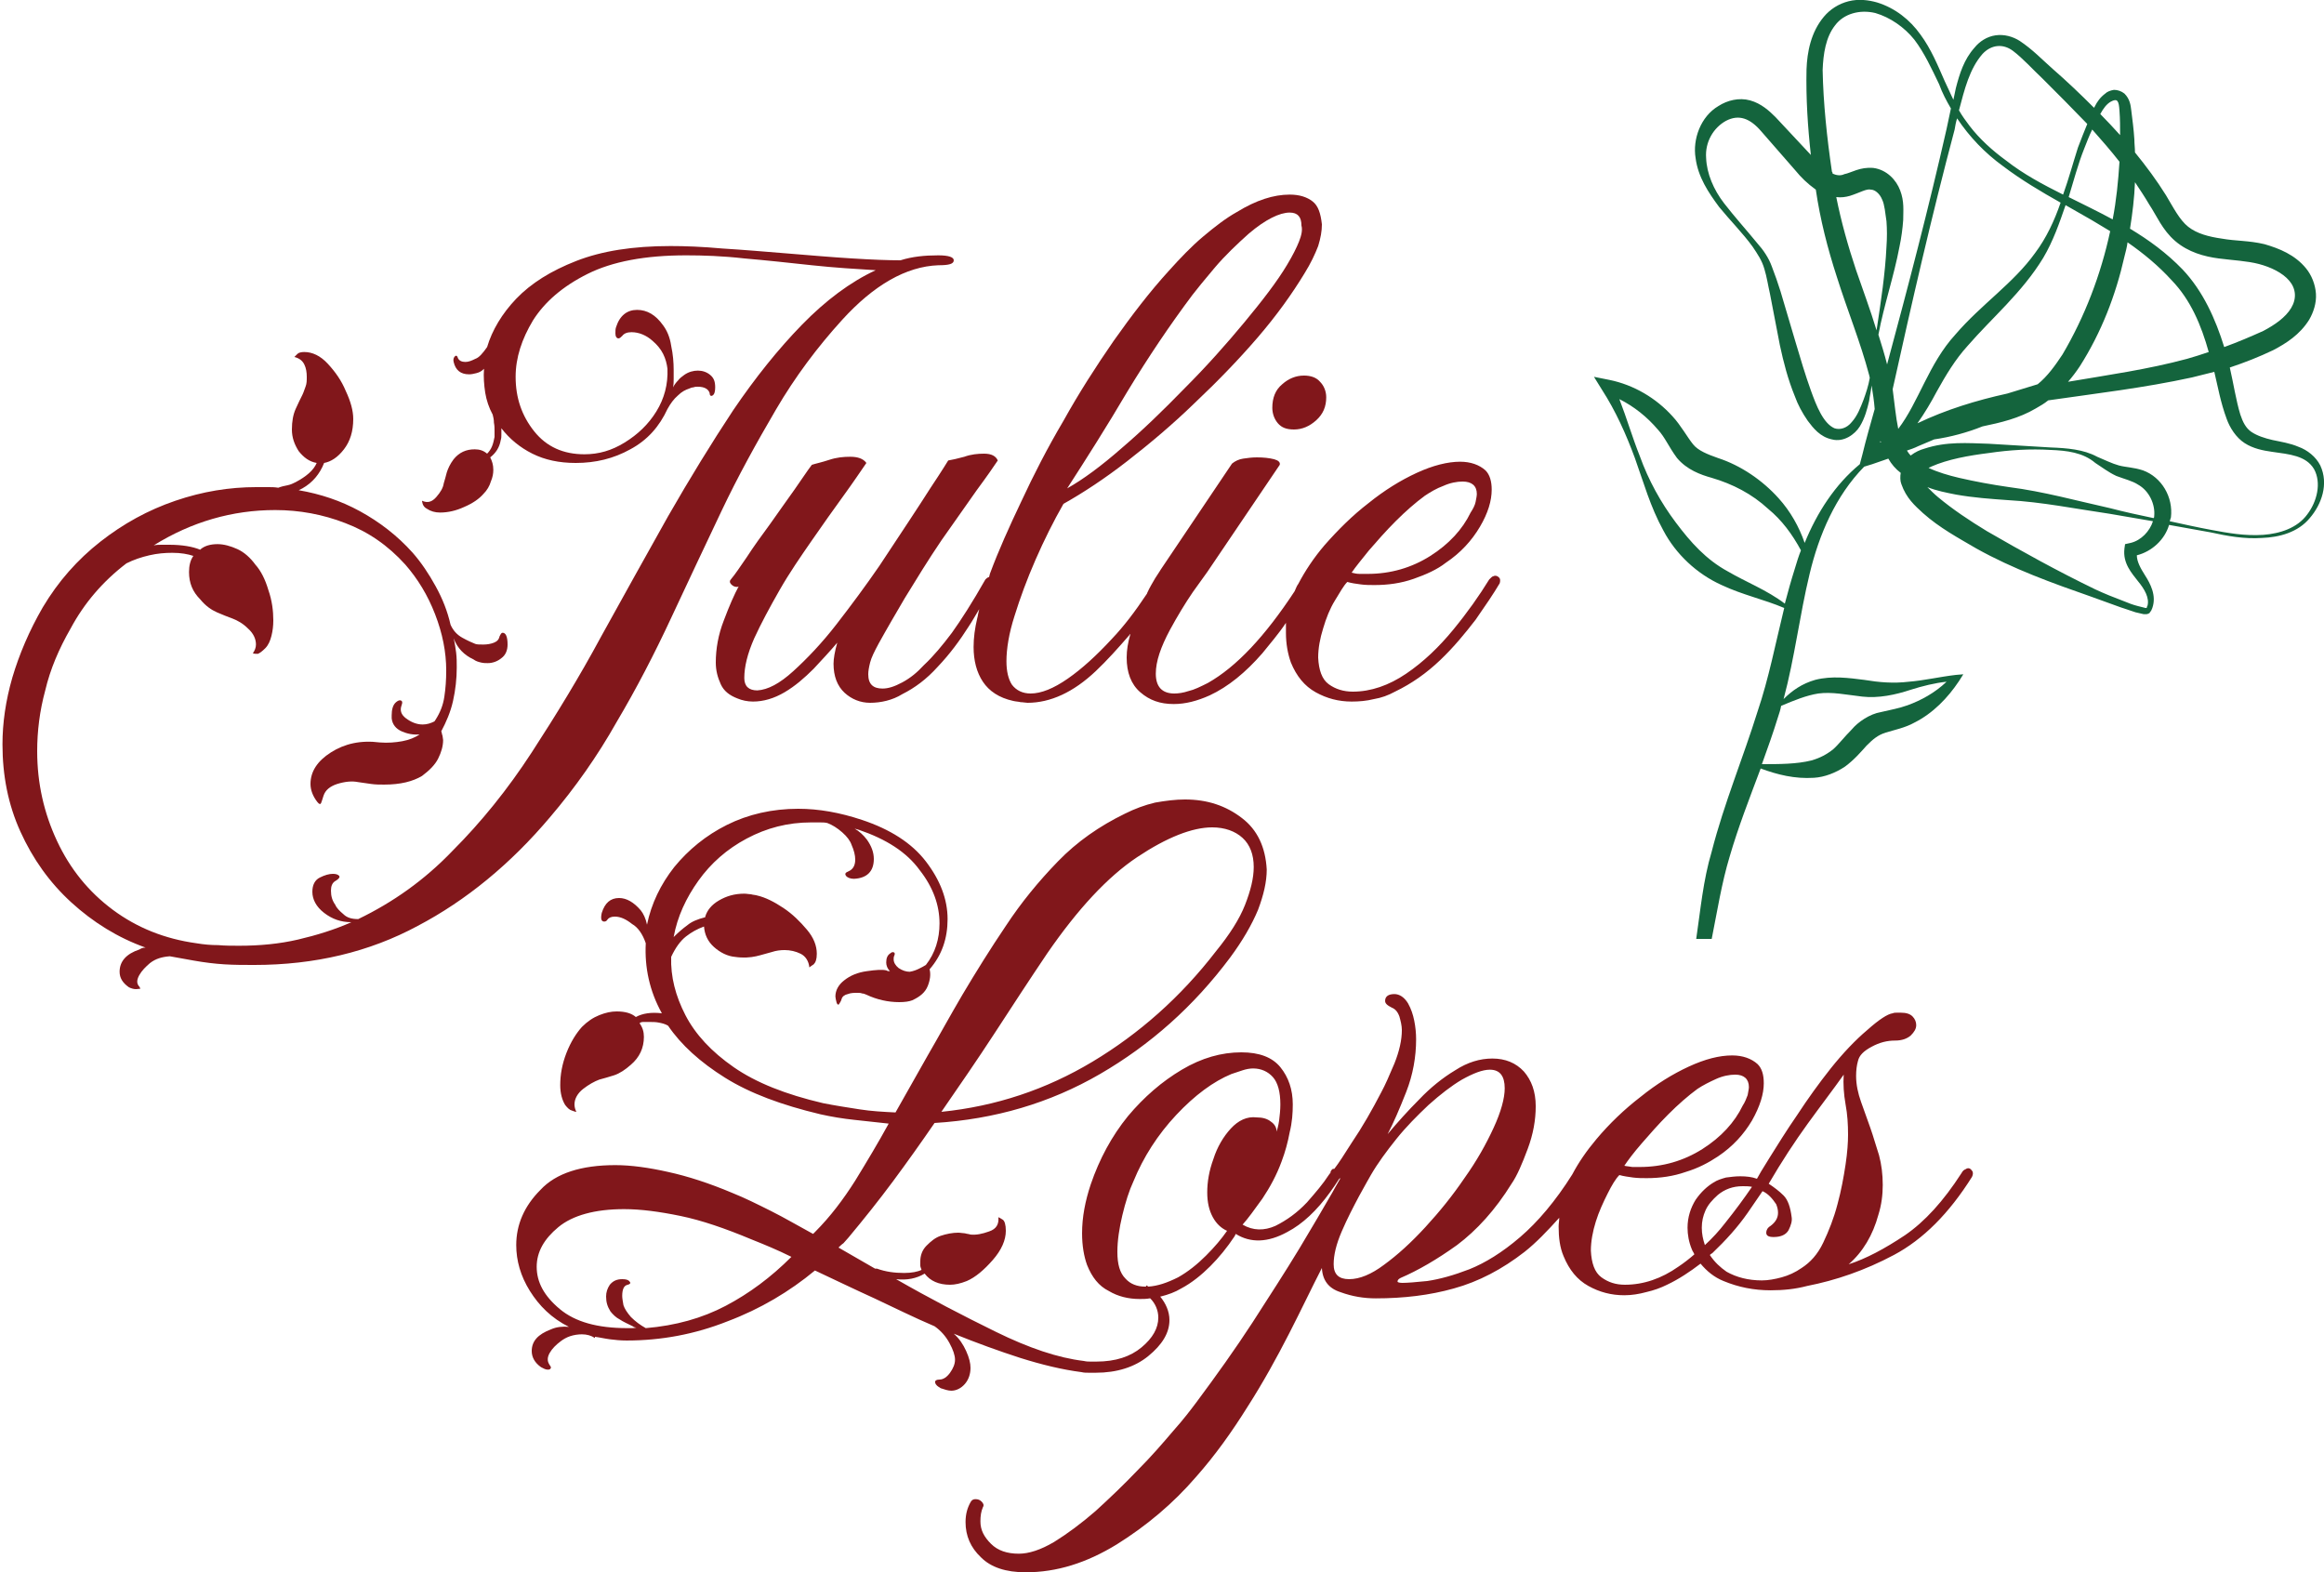 <?xml version="1.0" encoding="utf-8"?>
<!-- Generator: Adobe Illustrator 26.0.3, SVG Export Plug-In . SVG Version: 6.00 Build 0)  -->
<svg version="1.1" id="Calque_1" xmlns="http://www.w3.org/2000/svg" xmlns:xlink="http://www.w3.org/1999/xlink" x="0px" y="0px"
	 viewBox="0 0 375 253.7" style="enable-background:new 0 0 375 253.7;" xml:space="preserve">
<style type="text/css">
	.st0{fill:#14643D;}
	.st1{fill:#81171B;}
</style>
<path class="st0" d="M374.4,75.1c-0.7-1.4-2.1-2.5-3.5-3c-1.4-0.6-2.8-0.8-4.2-1.1c-1.3-0.3-2.5-0.7-3.4-1.3s-1.4-1.6-1.8-2.8
	c-0.7-2.3-1.1-5-1.7-7.6c2.4-0.8,4.7-1.7,7-2.8c2.1-1.1,4.3-2.5,5.8-4.9c0.7-1.2,1.2-2.7,1.1-4.2s-0.7-3-1.6-4.1
	c-1.8-2.2-4.3-3.2-6.7-3.9c-2.5-0.6-4.7-0.5-6.9-0.9c-2.1-0.3-4-0.8-5.4-1.9s-2.4-3.1-3.6-5.1c-1.5-2.4-3.2-4.7-5-6.9
	c0-0.7-0.1-1.4-0.1-2.1c-0.1-1.6-0.3-3.1-0.5-4.7c-0.1-0.8-0.2-1.8-1.1-2.7c-0.5-0.4-1.1-0.6-1.7-0.6c-0.6,0.1-1.1,0.3-1.4,0.6
	c-0.8,0.6-1.3,1.3-1.7,2.1c0,0.1-0.1,0.1-0.1,0.2c-2.2-2.2-4.4-4.3-6.7-6.3c-1.7-1.5-3.2-3.1-5.3-4.5c-1.1-0.7-2.5-1.1-3.9-0.9
	s-2.6,1-3.4,2c-1.7,1.9-2.4,4.2-3,6.5l-0.4,1.9c-0.5-1-0.9-2-1.4-3c-1.1-2.5-2.2-5.2-3.9-7.5c-1.7-2.4-4.1-4.3-7-5.2
	c-1.4-0.4-3-0.6-4.6-0.2s-3,1.3-4,2.5c-2.1,2.5-2.7,5.7-2.8,8.5c-0.1,4.7,0.2,9.3,0.7,13.8l-5.7-6.1c-1-1-2.3-2.2-4.1-2.7
	c-1.8-0.5-3.7,0-5.1,0.9c-2.9,1.7-4.2,5.4-3.7,8.4c0.4,3.1,2.1,5.6,3.8,7.9c1.8,2.2,3.8,4.2,5.4,6.4c0.8,1.2,1.5,2.2,1.9,3.6
	c0.4,1.3,0.6,2.7,0.9,4l1.6,8.3c0.6,2.8,1.3,5.5,2.4,8.2c0.5,1.4,1.2,2.7,2.1,4c0.9,1.2,2,2.6,3.9,3c1.9,0.5,3.7-0.8,4.5-2.1
	s1.2-2.8,1.5-4.1c0.1-0.8,0.3-1.6,0.4-2.5c0.2,1.2,0.4,2.5,0.5,3.8c-0.7,2.5-1.4,4.9-2,7.4l-0.4,1.5c-4,3.3-6.9,7.8-8.9,12.7
	c-0.9-2.6-2.3-5.1-4.2-7.2c-2.6-2.9-6.1-5.3-9.8-6.5c-1.7-0.6-3.2-1.2-4-2.2c-0.9-1.1-2-3.1-3.3-4.5c-2.7-3-6.3-5.1-10.2-5.9
	l-2.5-0.5l1.3,2.1c2.2,3.4,3.9,7.2,5.3,11c1.4,3.9,2.5,7.9,4.6,11.7c2,3.8,5.4,7,9.4,8.8c3.4,1.6,6.8,2.3,10.1,3.7
	c-1.4,5.7-2.5,11.4-4.3,16.7c-2.3,7.4-5.4,14.8-7.4,22.6c-1.4,4.7-1.8,9.4-2.5,14.1h2.5c0.9-4.5,1.6-9,2.9-13.3
	c1.4-4.8,3.2-9.4,5-14.2c2.7,1,5.5,1.7,8.6,1.5c1.7-0.1,3.5-0.8,5-1.8c1.5-1.1,2.6-2.4,3.5-3.4c1-1,1.8-1.7,3.1-2.1
	c1.3-0.4,3.2-0.8,4.6-1.6c3-1.5,5.4-4,7.2-6.7l0.7-1.1l-1.2,0.1c-2.6,0.3-5.1,0.9-7.6,1.1c-2.5,0.3-4.8,0.1-7.2-0.3
	c-2.4-0.3-5.2-0.7-7.9,0c-2.1,0.6-3.7,1.7-5.1,3.1c1.8-6.7,2.6-13.6,4.2-20.2c1.5-6.3,4.2-12.6,8.8-17.3l1.3-0.4
	c0.9-0.3,1.7-0.6,2.6-0.9c0.5,0.9,1.2,1.7,2,2.3c-0.1,0.6-0.1,1.3,0.1,1.8c0.8,2.3,2.2,3.5,3.5,4.7c2.7,2.4,5.7,4,8.6,5.7
	c5.9,3.3,12.3,5.6,18.6,7.8l4.7,1.7l2.4,0.8c0.4,0.1,0.8,0.2,1.3,0.3c0.1,0,0.2,0,0.4,0c0.1,0,0.2,0,0.4-0.1
	c0.3-0.2,0.2-0.1,0.2-0.2c0.2-0.2,0.3-0.4,0.4-0.7c0.7-2-0.3-3.9-1.2-5.3c-0.7-1.1-1.3-2.2-1.3-3.2c2.4-0.6,4.5-2.5,5.2-4.9
	c2.2,0.4,4.5,0.8,6.7,1.2c2.7,0.6,5.5,1.1,8.3,0.9c2.8-0.1,5.8-0.9,7.7-3.2C374.6,81.4,375.8,78.1,374.4,75.1z M293.4,111.9
	c2.2-0.3,4.5,0.2,7.1,0.5s5.4-0.3,7.8-1.1c1.9-0.6,3.9-1.1,5.8-1.3c-1.9,1.8-4.1,3-6.3,3.8c-1.4,0.5-2.6,0.7-4.3,1.1
	c-1.8,0.3-3.7,1.6-4.7,2.8c-1.2,1.2-2.1,2.4-3,3.2c-1,0.8-2.1,1.4-3.5,1.8c-2.4,0.6-5.2,0.6-8,0.6c0.9-2.5,1.8-5,2.6-7.6
	c0.2-0.6,0.4-1.2,0.5-1.8C289.5,113,291.5,112.2,293.4,111.9z M288,97.4c-2.9-2.2-6.3-3.5-9.2-5.2c-3.5-1.9-6-4.7-8.4-7.9
	s-4.4-6.8-5.8-10.7c-1.2-3-2.1-6.1-3.3-9.2c2.4,1.2,4.5,2.9,6.2,4.9c1.2,1.3,1.7,2.7,3.1,4.6c1.6,1.9,3.8,2.7,5.6,3.2
	c3.4,1,6.5,2.6,9.1,5c2.2,1.8,3.9,4.1,5.3,6.7c-0.4,1-0.7,2-1,3C289,93.7,288.5,95.5,288,97.4z M351,38.9c2.1,1.8,4.7,2.5,7,2.8
	s4.6,0.4,6.5,0.9s3.8,1.4,4.9,2.7c1.1,1.3,1.2,2.9,0.3,4.4c-0.9,1.5-2.6,2.7-4.5,3.7c-2,0.9-4.1,1.8-6.3,2.6
	c-1.4-4.5-3.4-9-6.7-12.5c-2.6-2.7-5.5-4.8-8.5-6.6c0.4-2.5,0.7-5,0.8-7.5c0.8,1.2,1.6,2.4,2.3,3.6C348,34.8,348.9,37.1,351,38.9z
	 M315.8,19.1c2,3,4.5,5.6,7.4,7.7c2.9,2.2,6.1,4.1,9.3,5.9c-1,2.9-2.3,5.7-4.1,8.1c-3.5,4.9-8.7,8.3-12.9,13.2
	c-4.3,4.7-5.9,10.9-9.2,15.2c-0.4-1.9-0.6-4.2-0.9-6.4c3.1-14,6.3-28,10-41.9C315.5,20.3,315.6,19.7,315.8,19.1z M342,26.1
	c-0.2,3.1-0.5,6.2-1.1,9.3c-2.4-1.3-4.7-2.4-7.1-3.6c0.8-2.6,1.5-5.3,2.5-7.8c0.4-1,0.8-2.1,1.3-3.1C339.1,22.6,340.6,24.3,342,26.1
	z M337.5,35.5c1,0.6,2,1.2,3,1.8c-1.5,7-4.1,13.8-7.7,19.9c-1.2,1.8-2.4,3.5-4,4.8c-1.6,0.5-3.3,1-4.9,1.5c-5,1.1-9.9,2.6-14.5,4.8
	c1.2-1.7,2.2-3.4,3.1-5.1c1.5-2.7,3-5.2,5-7.4c3.9-4.5,8.8-8.6,12.2-14.2c1.6-2.7,2.6-5.6,3.6-8.5C334.7,33.9,336.1,34.7,337.5,35.5
	z M303.5,71.4h-0.1c0-0.1,0-0.1,0-0.2C303.5,71.2,303.5,71.3,303.5,71.4z M335.6,59.1c3.5-5.5,5.8-11.5,7.2-17.7
	c0.2-0.8,0.4-1.5,0.5-2.3c2.6,1.8,5,3.8,7.1,6.1c3.1,3.2,4.8,7.3,6,11.6c-1.2,0.4-2.4,0.8-3.5,1.1c-6.3,1.7-12.7,2.6-19.2,3.7
	C334.4,60.8,335,60,335.6,59.1z M340.6,16.4c1.1-0.6,1.3-0.1,1.4,1.5c0.1,1.3,0.1,2.6,0.1,3.9c-1.1-1.2-2.1-2.3-3.2-3.4
	C339.4,17.5,339.9,16.8,340.6,16.4z M319.9,8.7c1.4-1.5,3.3-1.7,4.9-0.5s3.2,3,4.8,4.5c2.4,2.4,4.8,4.8,7.2,7.3
	c-0.5,1.2-1,2.5-1.5,3.8c-0.8,2.5-1.5,5.1-2.4,7.6c-3.2-1.6-6.4-3.3-9.2-5.5c-2.2-1.6-4.3-3.5-5.9-5.6c-0.6-0.8-1.2-1.6-1.7-2.5
	C317,14.4,317.8,11.1,319.9,8.7z M299.5,43.6c-1.3-3.9-2.4-7.8-3.2-11.8c0.8,0.1,1.5,0,2.2-0.2c1.6-0.5,2.7-1.2,3.4-1
	c0.6,0,1.4,0.6,1.8,1.6c0.4,0.8,0.5,2.2,0.7,3.5c0.1,1.3,0.1,2.7,0,4.1c-0.2,4.3-0.9,8.9-1.6,13.5C301.8,50,300.6,46.8,299.5,43.6z
	 M300.7,64.5c-0.5,1.3-1,2.6-1.9,3.6c-0.8,1-1.9,1.3-2.8,1c-1.8-0.8-2.9-3.6-3.8-6.1c-0.9-2.5-1.7-5.2-2.5-7.9l-2.4-8.1
	c-0.4-1.3-0.9-2.7-1.4-4c-0.5-1.4-1.4-2.7-2.3-3.7c-1.8-2.2-3.7-4.3-5.4-6.5c-1.7-2.2-2.8-4.8-2.9-7.3c-0.2-2.6,1.2-4.9,3.2-6
	c2.1-1.1,3.9-0.4,5.7,1.7l5.5,6.3c0.9,1.1,1.9,2.1,3.3,3.1c0.7,4.8,1.9,9.5,3.4,14.1c1.7,5.4,3.8,10.5,5.2,15.8
	c0,0.1,0.1,0.3,0.1,0.5C301.5,62.2,301.1,63.4,300.7,64.5z M303.1,54c0.9-4.8,2.5-9.4,3.4-14.2c0.3-1.4,0.5-2.9,0.6-4.3
	c0-1.5,0.2-3-0.5-4.8c-0.6-1.6-2.1-3.3-4.3-3.6c-2.2-0.2-3.6,0.8-4.7,1c-0.6,0.3-1.3,0.2-1.9-0.1c0-0.1,0-0.2-0.1-0.3
	c-0.8-5.4-1.4-11.1-1.5-16.4c0.1-2.6,0.5-5.3,2-7.2c1.4-1.9,4-2.6,6.5-2c2.4,0.7,4.7,2.3,6.3,4.3c1.6,2.1,2.8,4.7,4,7.2
	c0.5,1.4,1.2,2.7,1.9,3.9l-0.7,3.3c-2.9,12.8-6.2,25.4-9.6,38C304.1,57.2,303.6,55.6,303.1,54z M347.6,83.3c0,0.1,0,0.2-0.1,0.3
	c-2.4-0.5-4.7-1-7-1.6c-5.4-1.2-10.8-2.7-16.3-3.4c-2.8-0.4-5.5-0.9-8.1-1.5c-1.7-0.4-3.4-0.9-4.9-1.6c0.1-0.1,0.3-0.1,0.4-0.2
	c2.7-1.2,6.1-1.8,9.3-2.2c3.4-0.5,6.7-0.7,10-0.5c2.6,0.1,5.2,0.4,7.2,2.1c1.1,0.7,2.1,1.5,3.4,2.1c1.3,0.5,2.6,0.8,3.5,1.4
	C346.8,79.2,347.8,81.4,347.6,83.3z M346.3,98.2L346.3,98.2L346.3,98.2z M343.8,87.6l-0.9,0.2l-0.1,0.7c-0.3,2.4,1.2,4,2.2,5.3
	c1,1.2,1.9,2.7,1.5,4c-0.1,0.1-0.1,0.2-0.1,0.3c0,0-0.1,0-0.2,0c-0.4-0.1-0.8-0.2-1.2-0.3c-0.8-0.2-1.6-0.5-2.3-0.8
	c-1.6-0.6-3.1-1.2-4.6-1.9c-6-2.9-11.8-6.1-17.5-9.4c-2.8-1.7-5.5-3.5-7.9-5.5c-0.6-0.5-1.2-1.1-1.7-1.6c1.5,0.6,3.1,0.9,4.6,1.2
	c2.8,0.5,5.6,0.7,8.4,0.9c5.5,0.3,10.9,1.4,16.4,2.2c2.3,0.4,4.7,0.8,7,1.2C346.9,85.7,345.5,87.2,343.8,87.6z M372.3,83
	c-1.6,2.2-4.4,3.1-7.1,3.3c-3,0.2-5.7-0.3-8.4-0.8c-2.2-0.4-4.4-0.9-6.7-1.4c0.1-0.2,0.1-0.4,0.2-0.6c0.4-3.3-1.5-6.5-4.5-7.6
	c-1.5-0.5-2.8-0.5-3.9-0.8s-2.3-0.9-3.5-1.4c-2.2-1.2-4.9-1.4-7.5-1.5l-10-0.6c-3.4-0.1-6.8-0.4-10.4,0.8c-0.7,0.2-1.4,0.5-2.2,1.1
	c-0.2-0.2-0.4-0.5-0.6-0.8c0.6-0.2,1.2-0.4,1.8-0.7l2.6-1.1c2.7-0.4,5.3-1.1,7.8-2.1c2.9-0.6,5.9-1.3,8.6-2.9c0.7-0.4,1.4-0.8,2-1.3
	c7.6-1.1,15.4-2,23.2-3.7c1.2-0.3,2.4-0.6,3.6-0.9c0.6,2.5,1,4.9,2,7.6c0.5,1.4,1.5,3,2.9,3.9s3,1.2,4.4,1.4
	c2.8,0.4,5.5,0.6,6.8,2.8C374.6,77.9,373.9,80.9,372.3,83z"/>
<g>
	<path class="st1" d="M88.8,131.8c4-4.7,7.6-9.8,10.7-15.3c3.2-5.4,6.1-11,8.8-16.8c2.7-5.8,5.4-11.5,8.1-17.2s5.7-11.1,8.8-16.4
		c3.1-5.3,6.7-10.1,10.7-14.5c5.1-5.6,10.3-8.6,15.5-8.8c1.7,0,2.5-0.2,2.5-0.8c0-0.5-0.8-0.8-2.5-0.8c-2.2,0-4.2,0.2-6.1,0.8
		c-2,0-4.6-0.1-7.8-0.3c-3.3-0.2-6.7-0.5-10.4-0.8c-3.7-0.3-7.2-0.6-10.5-0.8c-3.3-0.3-6.1-0.4-8.4-0.4c-6.1,0-11.1,0.8-15.2,2.4
		s-7.3,3.6-9.7,6.1c-2.3,2.4-3.9,5.1-4.7,7.8c-0.7,1-1.3,1.7-1.9,1.9c-0.6,0.3-1.1,0.5-1.6,0.5c-0.6,0-1-0.2-1.2-0.6
		c-0.1-0.4-0.3-0.5-0.5-0.3s-0.3,0.5-0.2,0.9c0.3,1.3,1.1,2,2.5,2c0.4,0,0.8-0.1,1.2-0.2c0.4-0.1,0.8-0.3,1.1-0.6l0.1-0.1
		c-0.1,1.3,0,2.6,0.2,3.9c0.2,1.2,0.6,2.4,1.2,3.5c0.1,0.4,0.2,0.8,0.2,1.3c0.1,0.5,0.1,0.9,0.1,1.3v1c-0.1,0.5-0.2,1-0.4,1.5
		s-0.5,0.9-0.8,1.2c-0.6-0.5-1.2-0.7-2-0.7c-1.4,0-2.5,0.5-3.4,1.6c-0.6,0.8-0.9,1.5-1.1,2.1c-0.2,0.7-0.3,1.2-0.5,1.8
		c-0.1,0.7-0.5,1.4-1.2,2.2s-1.4,1-2.3,0.6c0,0,0,0.2,0.1,0.5s0.3,0.6,0.7,0.8c0.6,0.4,1.3,0.6,2.1,0.6c1.3,0,2.6-0.3,3.9-0.9
		c1.4-0.6,2.4-1.3,3.1-2.1c0.6-0.6,1-1.3,1.2-2c0.3-0.7,0.4-1.3,0.4-1.9c0-0.8-0.2-1.4-0.5-2c0.9-0.7,1.5-1.6,1.7-2.8
		c0.1-0.3,0.1-0.6,0.1-0.9c0-0.4,0-0.7,0-1c1.3,1.7,3,3.1,5,4.1s4.3,1.5,7,1.5c3.2,0,6.1-0.7,8.8-2.2c2.8-1.5,4.7-3.7,6-6.5
		c0.5-0.9,1-1.6,1.7-2.2c0.6-0.6,1.2-0.9,1.8-1.1c0.2-0.1,0.5-0.2,0.7-0.2c0.2-0.1,0.5-0.1,0.7-0.1c1.1,0,1.7,0.4,1.9,1
		c0,0.4,0.2,0.6,0.5,0.4c0.3-0.2,0.4-0.7,0.4-1.3c0-0.9-0.2-1.5-0.8-2c-0.6-0.5-1.3-0.7-2-0.7s-1.5,0.2-2.2,0.7
		c-0.4,0.3-0.7,0.5-1,0.9c-0.3,0.3-0.6,0.7-0.8,1.1c0.1-0.5,0.1-0.9,0.1-1.4c0-0.4,0-0.9,0-1.4c0-1.2-0.1-2.5-0.4-3.9
		c-0.2-1.4-0.7-2.5-1.3-3.3c-1.2-1.7-2.6-2.5-4.2-2.5s-2.8,0.9-3.4,2.8c-0.1,0.3-0.1,0.6-0.1,1c0,0.5,0.2,0.8,0.5,0.8
		c0.2,0,0.4-0.2,0.6-0.4c0.3-0.4,0.8-0.6,1.5-0.6c1.2,0,2.4,0.5,3.4,1.4c0.7,0.6,1.3,1.3,1.7,2.1c0.4,0.8,0.6,1.6,0.7,2.4
		c0.1,2.5-0.5,4.8-1.8,6.9c-1.3,2.1-3,3.7-5.1,5s-4.2,1.9-6.5,1.9c-3.4,0-6.1-1.2-8.1-3.7s-3-5.4-3-8.8c0-3.1,1-6.1,2.8-9.1
		c1.9-3,4.8-5.5,8.8-7.5s9.3-3,15.9-3c2.7,0,5.9,0.1,9.4,0.5c3.5,0.3,7.2,0.7,10.9,1.1s7.1,0.6,10.3,0.8c-4.1,1.9-8.1,4.9-11.9,8.8
		c-3.8,3.9-7.5,8.5-11.1,13.8c-3.5,5.3-7,11-10.5,17.1c-3.6,6.4-7.2,12.9-10.8,19.4c-3.5,6.5-7.3,12.7-11.2,18.7
		c-3.9,6-8.2,11.3-12.8,15.9c-4.5,4.7-9.6,8.3-15.2,11c-1,0-1.8-0.2-2.4-0.8c-0.6-0.5-1.1-1-1.3-1.5c-0.5-0.7-0.7-1.4-0.7-2.3
		c0-0.7,0.2-1.3,0.8-1.6c0.5-0.3,0.7-0.6,0.5-0.8s-0.5-0.3-1-0.3c-0.6,0-1.3,0.2-2.1,0.6c-0.8,0.4-1.2,1.2-1.2,2.3
		c0,1.2,0.6,2.4,1.9,3.4c1.3,1,2.7,1.5,4.4,1.5c-2.7,1.2-5.6,2.1-8.6,2.8s-6.2,1-9.5,1c-1.1,0-2.3,0-3.4-0.1c-1.2,0-2.3-0.1-3.5-0.3
		c-5.1-0.7-9.6-2.5-13.5-5.4s-6.9-6.6-9-11.1S6,126.4,6,121.2c0-3.2,0.4-6.5,1.3-9.8c0.8-3.4,2.2-6.7,4.1-10c2.2-4.1,5.2-7.6,9-10.5
		c1.2-0.6,2.4-1,3.7-1.3c1.3-0.3,2.5-0.4,3.7-0.4c1.4,0,2.5,0.2,3.4,0.5c-0.5,0.7-0.7,1.6-0.7,2.6c0,1.8,0.6,3.2,1.8,4.4
		c0.9,1.1,1.8,1.7,2.7,2.1c0.9,0.4,1.7,0.7,2.5,1s1.7,0.8,2.5,1.6c0.9,0.8,1.3,1.7,1.3,2.6c0,0.5-0.2,1-0.5,1.4
		c0.2,0.1,0.4,0.1,0.8,0.1c0.3-0.1,0.7-0.4,1.2-0.9s0.8-1.2,1-2s0.3-1.6,0.3-2.5c0-1.5-0.2-3.2-0.8-4.9c-0.5-1.7-1.2-3.1-2.1-4.1
		c-0.8-1.1-1.8-2-2.9-2.5c-1.1-0.5-2.2-0.8-3.2-0.8c-1.2,0-2.1,0.3-2.7,0.8l-0.1,0.1c-1.2-0.5-2.9-0.8-5-0.8c-0.4,0-0.8,0-1.2,0
		c-0.4,0-0.8,0-1.3,0.1c6.1-3.8,12.7-5.7,19.6-5.7c3.9,0,7.7,0.7,11.3,2.1c3.7,1.4,6.9,3.6,9.7,6.7c2,2.3,3.6,4.9,4.8,8
		c1.2,3.1,1.8,6.1,1.8,9.1c0,1.5-0.1,2.9-0.3,4.2c-0.2,1.4-0.7,2.6-1.4,3.7l-0.2,0.3c-0.6,0.3-1.2,0.5-1.9,0.5c-1,0-1.9-0.4-2.7-1
		c-0.8-0.6-1-1.3-0.7-2.1c0.2-0.5,0.1-0.8-0.3-0.8c-0.2,0-0.5,0.2-0.7,0.4c-0.4,0.4-0.6,1.1-0.6,2v0.5c0.1,1,0.7,1.7,1.6,2.1
		c0.9,0.4,1.9,0.6,2.9,0.5c-0.7,0.5-1.7,0.9-2.8,1.1c-1.1,0.2-2.3,0.3-3.6,0.2c-3.1-0.4-5.7,0.2-7.9,1.6c-2.2,1.4-3.3,3.1-3.3,5.1
		c0,1,0.4,2,1.1,2.9c0.3,0.4,0.5,0.4,0.6,0.2s0.2-0.6,0.4-1.2c0.3-0.9,1-1.5,2.2-1.9c1.3-0.4,2.4-0.5,3.4-0.3
		c0.7,0.1,1.4,0.2,2.1,0.3c0.7,0.1,1.4,0.1,2.1,0.1c2.6,0,4.6-0.5,6.1-1.4c1.2-0.9,2.1-1.8,2.6-2.8s0.8-2,0.8-3
		c0-0.2-0.1-0.5-0.1-0.7c-0.1-0.2-0.1-0.5-0.2-0.7c0.8-1.5,1.5-3.1,1.9-4.9c0.4-1.8,0.6-3.6,0.6-5.4c0-0.8,0-1.6-0.1-2.4
		c-0.1-0.7-0.2-1.5-0.4-2.3c0.6,1.6,1.7,2.7,3.2,3.4c0.4,0.3,0.8,0.4,1.2,0.5c0.4,0.1,0.8,0.1,1.1,0.1c0.8,0,1.6-0.3,2.2-0.8
		c0.7-0.5,1-1.3,1-2.2c0-1.3-0.3-1.9-0.8-1.9c-0.2,0-0.3,0.2-0.5,0.6c-0.1,0.5-0.4,0.8-0.9,1S78.6,104,78,104s-1,0-1.3-0.1
		c-0.5-0.2-1.2-0.5-2.1-1s-1.5-1.2-1.9-2.1c-0.5-2.2-1.3-4.2-2.4-6.2s-2.3-3.8-3.7-5.4c-2.5-2.8-5.4-5-8.5-6.7s-6.4-2.8-9.9-3.4
		l0.6-0.3c1.6-0.9,2.8-2.3,3.5-4.1c1.1-0.2,2.2-0.9,3.2-2.2s1.5-2.9,1.5-4.9c0-1.3-0.4-2.8-1.2-4.5c-0.7-1.7-1.7-3.1-2.9-4.4
		c-1.2-1.3-2.5-1.9-3.8-1.9c-0.5,0-0.9,0.1-1.1,0.3c-0.2,0.2-0.3,0.3-0.5,0.5c0.8,0.2,1.3,0.6,1.6,1.2c0.3,0.6,0.4,1.3,0.4,2
		c0,0.6,0,1.1-0.2,1.6s-0.3,0.9-0.5,1.3c-0.3,0.6-0.7,1.4-1.1,2.3c-0.4,0.9-0.6,2-0.6,3.3s0.4,2.4,1.1,3.5c0.8,1,1.7,1.7,2.9,1.9
		c-0.5,1.2-1.7,2.2-3.4,3.1c-0.4,0.2-0.8,0.4-1.3,0.5s-1,0.2-1.5,0.4c-0.6-0.1-1.1-0.1-1.7-0.1c-0.6,0-1.2,0-1.8,0
		c-4.4,0-8.7,0.7-13.1,2.2s-8.4,3.7-12.1,6.6S9.4,93.8,6.9,98c-2.2,3.8-3.8,7.6-4.9,11.3c-1.1,3.8-1.6,7.4-1.6,10.8
		c0,5,0.9,9.7,2.9,14.1c2,4.4,4.7,8.2,8.2,11.4s7.5,5.7,12,7.3c-0.4,0-0.7,0.1-1,0.3c-2.1,0.7-3.2,1.9-3.2,3.6c0,1,0.5,1.8,1.5,2.5
		c0.4,0.2,0.8,0.3,1.1,0.3c0.4,0,0.6-0.1,0.7,0c0-0.2,0-0.3-0.2-0.5c-0.4-0.5-0.3-1.1,0.1-1.8s1-1.3,1.7-1.9c0.9-0.7,1.9-1,3.2-1.1
		l3.9,0.7c1.7,0.3,3.3,0.5,4.9,0.6s3.2,0.1,4.8,0.1c9.8,0,18.6-2.1,26.4-6.3C75.2,145.3,82.4,139.4,88.8,131.8z"/>
	<path class="st1" d="M150.1,78.8c-1.9,3-4.7,7.2-8.2,12.5c-2.2,3.2-4.5,6.3-6.9,9.4c-2.4,3.1-4.8,5.6-7,7.6s-4.1,3-5.8,3.1
		c-1.4,0-2.1-0.7-2.1-2c0-1.8,0.5-3.9,1.6-6.4c1.1-2.4,2.5-5,4.1-7.8s3.4-5.4,5.2-8s3.5-5,5.1-7.2s2.8-4,3.7-5.3
		c-0.5-0.7-1.4-1-2.6-1c-1.1,0-2.2,0.1-3.4,0.5s-2.2,0.6-2.8,0.8c-0.7,0.9-1.6,2.3-2.8,4s-2.5,3.5-3.9,5.5c-1.4,1.9-2.7,3.7-3.8,5.4
		c-1.1,1.6-1.9,2.8-2.5,3.5c-0.3,0.3-0.3,0.6,0,0.9s0.6,0.4,0.9,0.4c0.1,0,0.2,0,0.3-0.1c-0.7,1.3-1.5,3.1-2.4,5.5
		c-0.9,2.3-1.3,4.6-1.3,6.8c0,1.3,0.3,2.4,0.8,3.5s1.4,1.8,2.7,2.3c0.7,0.3,1.6,0.5,2.5,0.5c1.7,0,3.4-0.5,5.1-1.5s3.2-2.3,4.7-3.8
		c1.4-1.5,2.7-2.9,3.8-4.2c-0.4,1.4-0.6,2.6-0.6,3.4c0,2,0.6,3.6,1.8,4.7c1.1,1,2.5,1.6,4.1,1.6c1.7,0,3.6-0.4,5.2-1.4
		c2-1,3.9-2.4,5.7-4.4c2-2.1,3.6-4.3,5-6.5c0.6-0.9,1.1-1.8,1.7-2.8c0,0.2-0.1,0.3-0.1,0.5c-0.1,0.3-0.1,0.6-0.2,0.9
		c-0.4,1.7-0.6,3.2-0.6,4.7c0,2.2,0.5,4.1,1.5,5.6s2.6,2.6,4.9,3.1c0.4,0.1,0.8,0.1,1.2,0.2c0.4,0,0.8,0.1,1.1,0.1
		c3.7,0,7.4-1.7,11-5.1c1.8-1.7,3.6-3.7,5.5-5.9c0,0,0-0.1,0.1-0.1c-0.4,1.4-0.6,2.6-0.6,3.8c0,2.4,0.7,4.3,2.2,5.6s3.2,1.9,5.4,1.9
		c1.9,0,3.8-0.5,5.8-1.4c3-1.4,5.8-3.7,8.5-6.8c1.2-1.5,2.6-3.1,3.8-4.9c0,0.5,0,1,0,1.6c0,1.8,0.3,3.4,0.8,4.8
		c0.9,2.2,2.2,3.8,4,4.8s3.7,1.5,5.8,1.5c1.2,0,2.4-0.1,3.6-0.4c1.2-0.2,2.3-0.6,3.4-1.2c2.7-1.3,5.1-3,7.3-5.1s4-4.3,5.7-6.5
		c1.6-2.3,2.9-4.2,3.9-5.9c0.1-0.4,0.1-0.7-0.1-0.9c-0.2-0.2-0.4-0.3-0.6-0.3c-0.1,0-0.2,0-0.4,0.1c-0.1,0-0.3,0.2-0.6,0.5
		c-1.6,2.6-3.5,5.3-5.8,8.1s-4.8,5.2-7.6,7.1c-2.8,1.9-5.7,2.9-8.6,2.9c-1.5,0-2.8-0.4-3.9-1.2c-1.1-0.8-1.6-2.3-1.7-4.3
		c0-1.5,0.3-3.1,0.8-4.7c0.5-1.7,1.1-3.2,1.9-4.5c0.8-1.3,1.4-2.4,2-3c0.7,0.2,1.4,0.3,2.2,0.4c0.7,0.1,1.5,0.1,2.2,0.1
		c2.2,0,4.3-0.3,6.3-1s3.8-1.5,5.2-2.6c2.4-1.6,4.2-3.6,5.5-5.8s1.9-4.2,1.9-6c0-1.3-0.3-2.4-1-3.1c-1-0.9-2.4-1.4-4.1-1.4
		c-2,0-4.4,0.6-7,1.8s-5.2,2.8-7.8,4.9c-2.6,2-4.9,4.3-7.1,6.8c-1.7,2-3.1,4.1-4.2,6.2c-0.3,0.4-0.4,0.8-0.6,1.2
		c-4.8,7.3-9.4,12.2-14,14.8c-1.2,0.6-2.2,1.1-3.1,1.3c-0.9,0.3-1.7,0.4-2.3,0.4c-2,0-3-1.1-3-3.2c0-2,0.8-4.3,2.3-7.1
		c1.2-2.2,2.4-4.2,3.7-6.1c1.3-1.8,2.1-2.9,2.3-3.2L206.5,75c0.1-0.4-0.2-0.7-0.9-0.9c-0.8-0.2-1.7-0.3-2.8-0.3
		c-0.8,0-1.5,0.1-2.2,0.2c-0.7,0.1-1.3,0.4-1.8,0.8l-11.5,17.1c0,0-0.3,0.5-0.9,1.4c-0.4,0.7-0.9,1.5-1.3,2.4c0,0.1-0.1,0.2-0.1,0.2
		c-1.8,2.7-3.6,5.1-5.6,7.2c-2.5,2.7-4.8,4.8-7.1,6.4c-2.3,1.6-4.3,2.4-6,2.4c-1.3,0-2.3-0.5-3-1.4c-0.6-0.9-0.9-2.2-0.9-3.8
		c0-2,0.4-4.5,1.3-7.3c0.9-2.9,2-5.9,3.4-9.1c1.4-3.2,2.9-6.2,4.5-9c3.2-1.8,6.7-4.1,10.3-6.9c3.6-2.8,7.3-5.9,10.9-9.4
		c3.6-3.4,7-6.9,10.1-10.5c3.1-3.6,5.6-7.1,7.6-10.4c1-1.6,1.7-3.1,2.2-4.4c0.4-1.3,0.6-2.4,0.6-3.5c-0.2-1.8-0.6-3-1.5-3.7
		s-2.1-1.1-3.7-1.1c-2.6,0-5.4,0.9-8.5,2.8c-1.8,1-3.6,2.4-5.5,4s-3.7,3.5-5.5,5.5c-3.1,3.4-6,7.2-8.9,11.3
		c-2.9,4.2-5.6,8.4-8.1,12.9c-2.6,4.4-4.8,8.7-6.8,13c-2,4.2-3.7,8-5,11.5c-0.1,0.2-0.1,0.4-0.2,0.7c-0.3,0.1-0.4,0.2-0.6,0.4
		c-2.1,3.7-3.9,6.5-5.4,8.6c-1.5,2-3,3.8-4.5,5.2c-1.1,1.2-2.2,2.1-3.5,2.8s-2.3,1-3.2,1c-1.5,0-2.3-0.7-2.3-2.3
		c0-0.5,0.1-1.1,0.3-1.9c0.2-0.8,0.7-1.8,1.4-3.1c0.6-1.1,1.3-2.3,2.1-3.7s1.5-2.6,2.1-3.6c1.9-3.1,3.8-6.2,5.9-9.3
		c2.1-3,4-5.7,5.7-8.1c1.7-2.3,2.8-3.9,3.4-4.8c-0.3-0.7-1-1.1-2.2-1.1c-1,0-2.1,0.1-3.2,0.5c-1.1,0.3-2,0.5-2.6,0.6
		C153,74.3,152.1,75.8,150.1,78.8z M220.9,88.8c1.3-1.5,2.7-3.1,4.3-4.7c1.6-1.6,3.2-3,4.7-4.1c0.9-0.6,1.9-1.2,3-1.6
		c1.1-0.5,2.2-0.7,3.1-0.7c1.5,0,2.3,0.7,2.3,2c0,0.3-0.1,0.8-0.2,1.3c-0.1,0.5-0.4,1.1-0.8,1.7c-1.3,2.7-3.5,5.1-6.5,7
		s-6.4,2.9-10.1,2.9c-0.4,0-0.8,0-1.3,0s-0.9-0.1-1.3-0.2C218.7,91.5,219.7,90.3,220.9,88.8z M181.9,63.2
		c3.4-5.6,6.9-10.8,10.5-15.6c0.7-0.9,1.9-2.4,3.6-4.4s3.6-3.8,5.5-5.5c2.7-2.3,5-3.4,6.6-3.4c1.3,0,1.9,0.7,1.9,2.1
		c0.2,0.7,0,1.6-0.4,2.6s-1,2.2-1.9,3.7c-1.6,2.7-4,5.8-6.9,9.3c-2.9,3.5-6.1,7.1-9.6,10.6c-3.5,3.6-6.8,6.8-10.2,9.7
		c-3.3,2.9-6.3,5.1-8.8,6.5C175.3,74,178.6,68.8,181.9,63.2z"/>
	<path class="st1" d="M210.4,60.6c-1.3,0-2.5,0.5-3.5,1.4c-1.1,0.9-1.6,2.2-1.6,3.8c0,0.9,0.3,1.8,0.9,2.5c0.6,0.7,1.4,1,2.6,1
		c1.3,0,2.5-0.5,3.6-1.5s1.6-2.2,1.6-3.7c0-1-0.4-1.9-1-2.5C212.4,60.9,211.5,60.6,210.4,60.6z"/>
	<path class="st1" d="M318.2,188.9c-0.2-0.3-0.4-0.4-0.6-0.4c-0.1,0-0.2,0-0.5,0.2c-0.1,0-0.4,0.2-0.6,0.6c-2.9,4.5-5.9,7.8-9.1,10
		c-3.3,2.2-6.3,3.8-9.1,4.7c2.3-2,3.9-4.7,4.8-8c0.5-1.6,0.7-3.2,0.7-4.8c0-1.7-0.2-3.3-0.6-4.8c-0.5-1.5-0.9-3-1.4-4.4
		s-1-2.8-1.5-4.2s-0.8-2.8-0.8-4.2c0-0.9,0.1-1.7,0.3-2.4c0.2-0.9,0.9-1.6,2.2-2.3c1.3-0.7,2.5-1,3.8-1c1.1,0,1.9-0.3,2.5-0.8
		c0.6-0.6,0.9-1.1,0.9-1.7c0-0.5-0.2-1-0.6-1.4s-1-0.6-1.9-0.6c-0.2,0-0.4,0-0.6,0s-0.5,0-0.7,0.1c-0.8,0.1-2.2,1-4.1,2.7
		c-1.9,1.6-3.9,3.7-5.9,6.2c-1.9,2.4-3.7,4.9-5.4,7.5c-1.8,2.6-3.2,4.9-4.4,6.8c-1.2,1.9-1.9,3.1-2.1,3.5c-0.8-0.3-1.7-0.4-2.7-0.4
		c-0.8,0-1.5,0.1-2.3,0.2c-0.7,0.2-1.4,0.4-2,0.8c-1,0.6-2,1.5-2.9,2.8c-0.8,1.3-1.3,2.8-1.3,4.5c0,1.1,0.2,2.3,0.7,3.5
		c0.1,0.3,0.3,0.5,0.4,0.8c-0.8,0.7-1.7,1.4-2.6,2c-2.7,1.9-5.6,2.9-8.6,2.9c-1.5,0-2.7-0.4-3.8-1.2c-1.1-0.8-1.6-2.3-1.7-4.3
		c0-1.5,0.3-3.1,0.8-4.7s1.2-3.1,1.9-4.5c0.7-1.4,1.3-2.4,1.9-3c0.7,0.2,1.5,0.3,2.2,0.4c0.8,0.1,1.5,0.1,2.2,0.1
		c2.2,0,4.3-0.3,6.3-1c2-0.6,3.7-1.5,5.2-2.5c2.4-1.6,4.2-3.6,5.5-5.8c1.3-2.3,1.9-4.3,1.9-6c0-1.4-0.3-2.4-1-3.1
		c-1-0.9-2.4-1.4-4.1-1.4c-2.1,0-4.4,0.6-7,1.8s-5.2,2.8-7.8,4.9c-2.6,2-5,4.3-7.1,6.8c-1.6,1.9-2.9,3.8-3.9,5.7
		c-2.7,4.3-5.6,7.7-8.4,10.1c-2.9,2.5-5.7,4.2-8.2,5.2c-2.6,1-4.8,1.6-6.8,1.9c-1.9,0.2-3.3,0.3-4,0.3c-0.5,0-0.8-0.1-0.8-0.2
		c0-0.2,0.1-0.4,0.5-0.6c2.8-1.2,5.9-3,9.1-5.3c3.2-2.4,6.2-5.7,8.8-9.9c0.9-1.3,1.7-3.2,2.6-5.6c0.9-2.4,1.3-4.7,1.3-6.9
		c0-2.4-0.7-4.2-1.9-5.6c-1.3-1.4-3-2.1-5.1-2.1c-2,0-4,0.6-6,1.9c-2,1.2-4,2.8-5.8,4.7c-1.8,1.8-3.5,3.7-5.1,5.6
		c0.9-1.7,1.9-4,3-6.8s1.6-5.7,1.6-8.5c0-1-0.1-2-0.3-3s-0.5-1.9-1-2.8c-0.6-1-1.4-1.5-2.2-1.5c-1,0-1.5,0.4-1.5,1.1
		c0,0.4,0.3,0.7,1.1,1.1c0.5,0.2,0.9,0.6,1.2,1.4c0.2,0.7,0.4,1.5,0.4,2.2c0,1.6-0.4,3.4-1.2,5.4c-0.8,1.9-1.5,3.5-2.1,4.6
		c-1.5,2.9-3.1,5.7-4.8,8.2c-1.2,1.9-2.1,3.3-2.8,4.2h-0.1c-0.2,0-0.3,0.1-0.4,0.3c-0.1,0.1-0.1,0.1-0.1,0.2c0,0,0,0,0,0.1
		c-0.1,0.1-0.2,0.3-0.3,0.4c-0.9,1.4-2.1,2.8-3.5,4.4c-1.6,1.7-3.3,2.9-5.1,3.8c-1.8,0.8-3.6,0.8-5.3-0.2c0.9-1,1.9-2.4,3.2-4.2
		c1.2-1.8,2.3-3.8,3.1-6c0.6-1.6,1-3.1,1.3-4.7c0.4-1.6,0.5-3.1,0.5-4.5c0-2.4-0.7-4.4-2-6s-3.4-2.4-6.3-2.4c-3.2,0-6.4,0.9-9.6,2.8
		c-3.2,1.9-6.1,4.4-8.7,7.5c-2.6,3.2-4.6,6.9-6,11c-0.9,2.7-1.4,5.3-1.4,7.9c0,2,0.3,3.7,0.8,5.1c0.8,2,1.9,3.4,3.5,4.2
		c1.5,0.9,3.2,1.3,5,1.3c0.5,0,1.1,0,1.6-0.1h0.1c0.8,0.8,1.3,1.9,1.3,3.1c0,1.7-0.9,3.3-2.7,4.8s-4.2,2.3-7.3,2.3H176
		c-0.3,0-0.7,0-1.1-0.1c-4.2-0.5-8.9-2.1-14.2-4.7s-10.7-5.4-16.1-8.5c1.7,0.2,3.3-0.1,4.6-0.9c0.9,1.2,2.3,1.8,4.1,1.8
		c0.8,0,1.7-0.2,2.7-0.6c1.4-0.6,2.8-1.8,4.2-3.4s2.1-3.2,2.1-4.7c0-1-0.2-1.6-0.5-1.8c-0.3-0.2-0.5-0.3-0.7-0.4
		c0.1,1.1-0.3,1.9-1.5,2.3c-1.1,0.4-2.1,0.6-3,0.5c-0.3-0.1-0.6-0.1-0.9-0.2c-0.3,0-0.7-0.1-1.1-0.1c-0.9,0-1.9,0.2-2.8,0.5
		c-0.9,0.3-1.6,0.9-2.3,1.6s-1,1.6-1,2.5c0,0.2,0,0.5,0,0.7s0.1,0.4,0.2,0.7c-0.6,0.3-1.6,0.5-2.8,0.5c-1.6,0-3-0.2-4.4-0.7h-0.3
		l-5.9-3.4c0.2-0.2,0.5-0.5,0.8-0.7c0.3-0.3,0.5-0.6,0.8-0.9c2.5-3,4.9-6,7.2-9.1s4.5-6.2,6.7-9.4c9.7-0.6,18.6-3.2,26.7-7.9
		s15.1-10.9,21-18.8c2-2.7,3.5-5.3,4.5-7.7c0.9-2.4,1.4-4.5,1.4-6.5c-0.2-3.6-1.5-6.4-4-8.3c-2.6-2-5.6-3-9.2-3
		c-1.5,0-3.1,0.2-4.8,0.5c-1.7,0.4-3.3,1-4.9,1.8c-4.1,2-7.7,4.5-10.8,7.7s-5.9,6.6-8.4,10.4c-2.5,3.7-4.8,7.4-7,11.1
		c-2,3.4-3.8,6.7-5.6,9.8c-1.8,3.2-3.5,6.2-5.2,9.2c-2-0.1-3.9-0.2-5.8-0.5c-1.9-0.3-3.9-0.6-5.9-1c-6-1.4-10.8-3.3-14.4-5.8
		s-6.2-5.3-7.8-8.4c-1.6-3.1-2.4-6.2-2.3-9.4c0.7-1.5,1.5-2.6,2.4-3.3s1.8-1.2,2.9-1.6c0.1,1.3,0.6,2.4,1.6,3.3
		c1,0.9,2.2,1.5,3.4,1.6c1.3,0.2,2.5,0.1,3.4-0.1s1.8-0.5,2.6-0.7c0.6-0.2,1.3-0.3,2-0.3c0.9,0,1.8,0.2,2.6,0.6
		c0.8,0.4,1.3,1.2,1.4,2.2c0.1-0.1,0.4-0.3,0.7-0.5c0.3-0.3,0.5-0.8,0.5-1.7c0-1.3-0.5-2.6-1.6-3.9c-1.1-1.3-2.3-2.5-3.8-3.5
		s-2.9-1.7-4.2-2c-0.3-0.1-0.7-0.1-1-0.2c-0.3,0-0.7-0.1-1.1-0.1c-1.6,0-2.9,0.4-4.1,1.1s-1.9,1.6-2.2,2.6v0.1
		c-1.2,0.3-2.2,0.7-2.9,1.3c-0.7,0.5-1.5,1.2-2.2,1.9c0.6-3.3,2-6.3,4-9.1s4.6-5.1,7.8-6.8s6.6-2.6,10.4-2.6h1.3
		c0.5,0,0.9,0,1.3,0.1c0.8,0.3,1.6,0.8,2.4,1.5s1.3,1.4,1.5,2c0.4,0.9,0.6,1.7,0.6,2.4c0,1-0.4,1.6-1.1,1.9
		c-0.5,0.2-0.6,0.4-0.4,0.7s0.7,0.5,1.3,0.5c2.1-0.1,3.2-1.2,3.2-3.2c0-1.1-0.4-2.1-1.1-3.1c-0.6-0.8-1.3-1.4-2-1.8l0.7,0.2
		c4.4,1.5,7.7,3.6,9.8,6.5c2.2,2.8,3.2,5.7,3.2,8.6c0,2.5-0.7,4.8-2.2,6.7c-0.3,0.2-0.7,0.4-1.1,0.6c-0.4,0.2-0.9,0.4-1.5,0.5
		c-0.6,0-1.2-0.2-1.8-0.6c-0.5-0.4-0.8-0.9-0.8-1.4c0-0.2,0-0.4,0.1-0.6c0.1-0.2,0.1-0.4,0-0.5c-0.2-0.1-0.4-0.1-0.6,0.1
		c-0.5,0.3-0.7,0.8-0.7,1.5c0,0.5,0.2,1,0.6,1.4c-0.3,0-0.4,0-0.5-0.1c-0.7-0.2-1.8-0.1-3.2,0.1c-1.5,0.2-2.7,0.7-3.7,1.5
		c-0.9,0.7-1.4,1.6-1.4,2.6c0,0.2,0.1,0.6,0.2,1c0.1,0.3,0.3,0.4,0.4,0.2c0.1-0.2,0.3-0.4,0.4-0.8c0.1-0.4,0.5-0.7,1-0.8
		c0.5-0.2,1-0.2,1.6-0.2c0.2,0,0.5,0,0.7,0.1c0.2,0,0.5,0.1,0.7,0.2c1.7,0.8,3.5,1.2,5.3,1.2c0.9,0,1.6-0.1,2.1-0.3
		c1.3-0.6,2.1-1.3,2.5-2.3s0.5-1.9,0.3-2.7c2-2.3,2.9-5,2.9-8.1c0-3.2-1.2-6.3-3.5-9.3s-5.8-5.2-10.3-6.7c-3.6-1.2-7-1.8-10.3-1.8
		c-4.2,0-8.1,0.9-11.5,2.6s-6.2,4-8.5,6.8c-2.2,2.8-3.7,5.9-4.4,9.3c-0.2-1-0.6-1.8-1-2.3c-1.1-1.3-2.3-2-3.5-2
		c-1.4,0-2.3,0.8-2.8,2.4c-0.2,0.9-0.1,1.4,0.4,1.4c0.2,0,0.4-0.1,0.5-0.3c0.2-0.3,0.6-0.5,1.2-0.5c0.9,0,1.8,0.4,2.8,1.2
		c0.9,0.5,1.7,1.6,2.2,3.1c-0.2,3.9,0.6,7.7,2.6,11.3c-1.7-0.2-3.1,0-4.2,0.6c-0.7-0.6-1.7-0.9-3.1-0.9c-0.9,0-1.8,0.2-2.8,0.6
		c-1,0.4-1.9,1-2.8,1.9c-0.9,1-1.8,2.4-2.5,4.2s-1,3.5-1,5.2c0,1.3,0.3,2.4,0.8,3.2c0.4,0.5,0.7,0.8,1.1,0.9
		c0.3,0.1,0.5,0.2,0.7,0.2c-0.2-0.4-0.3-0.8-0.3-1.2c0-0.9,0.5-1.8,1.4-2.5s1.8-1.2,2.6-1.5c0.7-0.2,1.5-0.4,2.4-0.7
		s1.8-0.9,2.7-1.7c1.4-1.2,2.1-2.7,2.1-4.5c0-0.8-0.2-1.5-0.7-2.2c0.2-0.2,0.5-0.2,0.7-0.2h0.9c0.5,0,1,0,1.5,0.1s1,0.2,1.5,0.5
		c2.1,3.1,5.2,5.9,9.2,8.4s9.1,4.4,15.4,5.9c1.8,0.4,3.6,0.7,5.5,0.9s3.7,0.4,5.5,0.6c-1.7,3.1-3.5,6.1-5.4,9.2
		c-1.9,3-4,5.8-6.5,8.3l-0.3,0.3c-2.4-1.3-4.6-2.6-6.8-3.7c-2.2-1.1-4.2-2.1-6.2-2.9c-3.8-1.6-7.2-2.7-10.4-3.4
		c-3.1-0.7-6-1.1-8.5-1.1c-5.5,0-9.6,1.3-12.1,4c-2.6,2.6-3.9,5.6-3.9,8.9c0,2.5,0.7,5,2.2,7.4s3.5,4.4,6.3,5.8c-1-0.1-2,0-2.9,0.4
		c-2.1,0.8-3.1,1.9-3.1,3.5c0,1,0.5,1.9,1.5,2.6c0.4,0.2,0.7,0.4,1.1,0.4c0.3,0,0.5-0.1,0.5-0.4c0,0-0.1-0.2-0.3-0.5
		c-0.3-0.5-0.3-1.1,0.1-1.8c0.4-0.7,1-1.3,1.8-1.9c0.4-0.3,0.9-0.6,1.5-0.8s1.3-0.3,1.9-0.3c0.8,0,1.5,0.2,2.1,0.6v-0.2
		c0.8,0.1,1.6,0.3,2.4,0.4s1.7,0.2,2.7,0.2c5.6,0,11-1,16.3-3.1c5.3-2,10-4.8,14.1-8.2c3.2,1.5,6.3,3,9.6,4.5
		c3.2,1.5,6.4,3.1,9.7,4.5c1,0.7,1.8,1.6,2.4,2.7c0.6,1.1,0.9,2,0.9,2.7s-0.3,1.4-0.8,2.1s-1.1,1.1-1.7,1.1c-0.5,0-0.8,0.2-0.7,0.5
		c0.1,0.4,0.4,0.6,0.9,0.9c0.6,0.2,1.2,0.4,1.7,0.4c0.8,0,1.6-0.4,2.2-1.1c0.6-0.7,0.9-1.6,0.9-2.6c0-0.7-0.2-1.6-0.7-2.7
		s-1.1-2-2-2.8c3.7,1.5,7.3,2.8,10.7,3.9c3.5,1.1,6.8,1.9,9.9,2.3c0.4,0.1,0.8,0.1,1.2,0.1h1.1c3.4,0,6.3-0.9,8.5-2.7
		s3.4-3.7,3.4-5.8c0-1.4-0.6-2.7-1.5-3.8h0.1c1.2-0.3,2.3-0.7,3.3-1.3c1.7-0.9,3.3-2.2,4.7-3.6s2.7-3,3.9-4.8l0.2-0.4
		c2.4,1.5,5.2,1.4,8.3-0.3c2.5-1.3,4.8-3.5,6.9-6.4c0.5-0.7,1-1.4,1.5-2.2c0.1,0,0.1-0.1,0.2-0.1l-0.8,1.4c-0.2,0.3-0.3,0.6-0.5,0.9
		c-1.5,2.6-3.2,5.5-5.3,9c-2.3,3.8-4.9,7.8-7.6,12c-2.8,4.3-5.8,8.5-9,12.8c-0.9,1.2-2.1,2.8-3.8,4.7c-1.7,2-3.6,4.2-5.8,6.4
		c-2.2,2.3-4.4,4.4-6.7,6.5c-2.3,2-4.6,3.7-6.7,5c-2.2,1.3-4.1,1.9-5.7,1.9c-1.9,0-3.4-0.5-4.5-1.6s-1.7-2.2-1.7-3.6
		c0-0.9,0.1-1.6,0.4-2.3c0.2-0.3,0.1-0.6-0.2-0.9s-0.6-0.4-1-0.4c-0.3,0-0.6,0.1-0.8,0.5c-0.5,0.9-0.8,1.9-0.8,3.2
		c0,2.2,0.8,4.1,2.5,5.7c1.6,1.6,4,2.4,7.2,2.4c5,0,9.8-1.5,14.7-4.5c4.8-3,9.1-6.6,12.8-10.9c3.1-3.5,5.8-7.3,8.3-11.3
		c2.5-3.9,4.7-7.9,6.7-11.8s3.7-7.5,5.3-10.6c0.1,2,1.1,3.3,3,3.9c1.9,0.7,3.8,1,5.7,1c4.5,0,8.7-0.5,12.6-1.6
		c4-1.1,7.8-3.1,11.4-5.9c1.9-1.5,3.7-3.4,5.6-5.5c0,0.5-0.1,0.9-0.1,1.4c0,1.8,0.2,3.4,0.8,4.8c0.9,2.2,2.2,3.8,4,4.8
		c1.8,1,3.7,1.5,5.8,1.5c1.2,0,2.4-0.2,3.5-0.5c1.3-0.3,2.4-0.7,3.4-1.2c1.9-0.9,3.7-2.1,5.4-3.4c1,1.2,2.2,2.2,3.7,2.8
		c2.4,1,4.9,1.5,7.6,1.5c2.1,0,4-0.2,5.9-0.7c4.6-0.9,9.3-2.5,14-5s8.9-6.7,12.6-12.6C318.4,189.5,318.4,189.1,318.2,188.9z
		 M264.9,184.5c1.3-1.5,2.7-3.1,4.3-4.7c1.6-1.6,3.2-3,4.7-4.1c0.9-0.6,1.9-1.1,3-1.6s2.2-0.7,3.1-0.7c1.4,0,2.2,0.7,2.2,2
		c0,0.3-0.1,0.7-0.2,1.3c-0.2,0.5-0.4,1.1-0.8,1.7c-1.3,2.7-3.5,5.1-6.5,7s-6.4,2.9-10.1,2.9c-0.4,0-0.8,0-1.2,0
		c-0.5-0.1-0.9-0.1-1.3-0.2C262.7,187.2,263.6,186,264.9,184.5z M160.5,166.7c2.8-4.3,5.6-8.6,8.5-12.9c4.9-7.1,9.7-12.3,14.5-15.5
		s8.9-4.8,12.1-4.8c2,0,3.7,0.6,4.9,1.7c1.2,1.1,1.8,2.7,1.8,4.7c0,1.8-0.5,3.8-1.4,6.1s-2.5,4.8-4.7,7.5
		c-5.7,7.4-12.4,13.3-19.9,17.8s-15.6,7.2-24.4,8.1C154.8,175.2,157.7,171,160.5,166.7z M117.1,210.7c-3.8,2-8.1,3.2-12.9,3.6
		c-0.9-0.5-1.7-1.1-2.4-1.8c-0.6-0.7-1-1.3-1.2-1.9c-0.1-0.6-0.2-1.1-0.2-1.5c0-1.1,0.3-1.7,0.9-1.8c0.4-0.1,0.5-0.3,0.3-0.5
		c-0.2-0.3-0.6-0.4-1.2-0.4c-0.9,0-1.5,0.3-2,0.9c-0.4,0.6-0.6,1.2-0.6,1.9c0,0.9,0.2,1.6,0.7,2.4c0.4,0.5,0.9,1,1.5,1.3
		c0.6,0.4,1.3,0.7,2.1,1.1c0.1,0.1,0.3,0.2,0.6,0.2c-0.3,0.1-0.6,0.1-0.8,0.1h-0.7c-4.8,0-8.4-1-10.9-3.1s-3.7-4.3-3.7-6.8
		c0-2.4,1.2-4.5,3.5-6.4s5.9-2.9,10.6-2.9c2.7,0,5.7,0.4,9.1,1.1s7.2,2,11.5,3.8c2,0.8,4.2,1.7,6.4,2.8
		C124.4,206.1,120.9,208.7,117.1,210.7z M198.6,182.1c-1.2,1.3-2.2,3-2.8,4.9c-0.7,1.9-1,3.7-1,5.4c0,1.6,0.3,2.9,0.9,4
		c0.6,1.1,1.4,1.8,2.3,2.2c-0.9,1.3-2,2.6-3.4,4s-2.9,2.6-4.5,3.5c-1.8,0.9-3.3,1.4-4.8,1.5c-0.1-0.1-0.2-0.1-0.3-0.2l-0.1,0.2h-0.1
		c-1.3,0-2.4-0.4-3.2-1.3c-0.9-0.9-1.3-2.3-1.3-4.3c0-1.8,0.3-3.8,0.8-5.9s1.1-4,1.8-5.5c1.6-3.9,3.9-7.5,6.9-10.7s6-5.4,8.9-6.6
		c0.6-0.2,1.2-0.4,1.8-0.6c0.6-0.2,1.2-0.3,1.7-0.3c1.3,0,2.4,0.5,3.2,1.4s1.2,2.4,1.2,4.4c0,0.9-0.1,1.8-0.2,2.6
		c-0.1,0.8-0.3,1.4-0.4,1.8c0-0.6-0.3-1.2-0.9-1.6c-0.6-0.5-1.4-0.7-2.3-0.7C201.2,180.1,199.8,180.8,198.6,182.1z M217.7,206.4
		c-1.7,0-2.5-0.8-2.5-2.4c0-1.5,0.4-3.2,1.3-5.3c0.9-2.1,1.9-4,2.8-5.7c1-1.8,1.6-2.9,1.9-3.4c1.1-1.9,2.5-3.8,4.1-5.8
		s3.4-3.8,5.2-5.5c1.9-1.7,3.7-3.1,5.4-4.1c1.8-1,3.3-1.6,4.5-1.6c1.6,0,2.4,1,2.4,3c0,1.6-0.6,3.8-1.8,6.4
		c-1.2,2.6-2.7,5.3-4.7,8.1c-1.9,2.8-4,5.4-6.3,7.9s-4.5,4.5-6.7,6.1C221.3,205.6,219.4,206.4,217.7,206.4z M275.2,195.3
		c0.4-0.9,1.1-1.7,2-2.5c1.1-0.9,2.4-1.4,4-1.4c0.5,0,1,0,1.5,0.1c-1.3,1.9-2.7,3.8-4.3,5.8c-1,1.3-2.1,2.5-3.3,3.6
		c-0.3-0.9-0.5-1.8-0.5-2.8C274.6,197.1,274.8,196.2,275.2,195.3z M297.8,187.9c-0.3,2-0.7,4.2-1.3,6.4c-0.6,2.3-1.4,4.3-2.3,6.2
		c-0.9,1.9-2.1,3.2-3.5,4.1c-1,0.7-2.1,1.2-3.2,1.5s-2.2,0.5-3.2,0.5c-2.2,0-4.1-0.5-5.7-1.4c-1-0.7-1.9-1.5-2.7-2.7
		c0.1-0.1,0.2-0.2,0.4-0.3c2.2-2.1,4.1-4.2,5.7-6.5c0.9-1.3,1.7-2.5,2.4-3.5c0.9,0.4,1.6,1.2,2.2,2.1c0.2,0.5,0.3,0.9,0.3,1.4
		c0,0.8-0.4,1.5-1.2,2.1c-0.5,0.3-0.7,0.7-0.7,1.1c0,0.5,0.4,0.7,1.2,0.7c1.2,0,2-0.4,2.4-1.1c0.4-0.8,0.6-1.5,0.5-2.1
		c-0.2-1.6-0.6-2.8-1.3-3.5s-1.5-1.3-2.4-1.9c2.1-3.6,4.2-6.8,6.3-9.7c2.1-2.9,4.1-5.5,5.8-7.9c-0.1,1.5,0,3.1,0.3,4.8
		c0.3,1.6,0.4,3.2,0.4,4.9C298.2,184.3,298.1,185.9,297.8,187.9z"/>
</g>
</svg>
